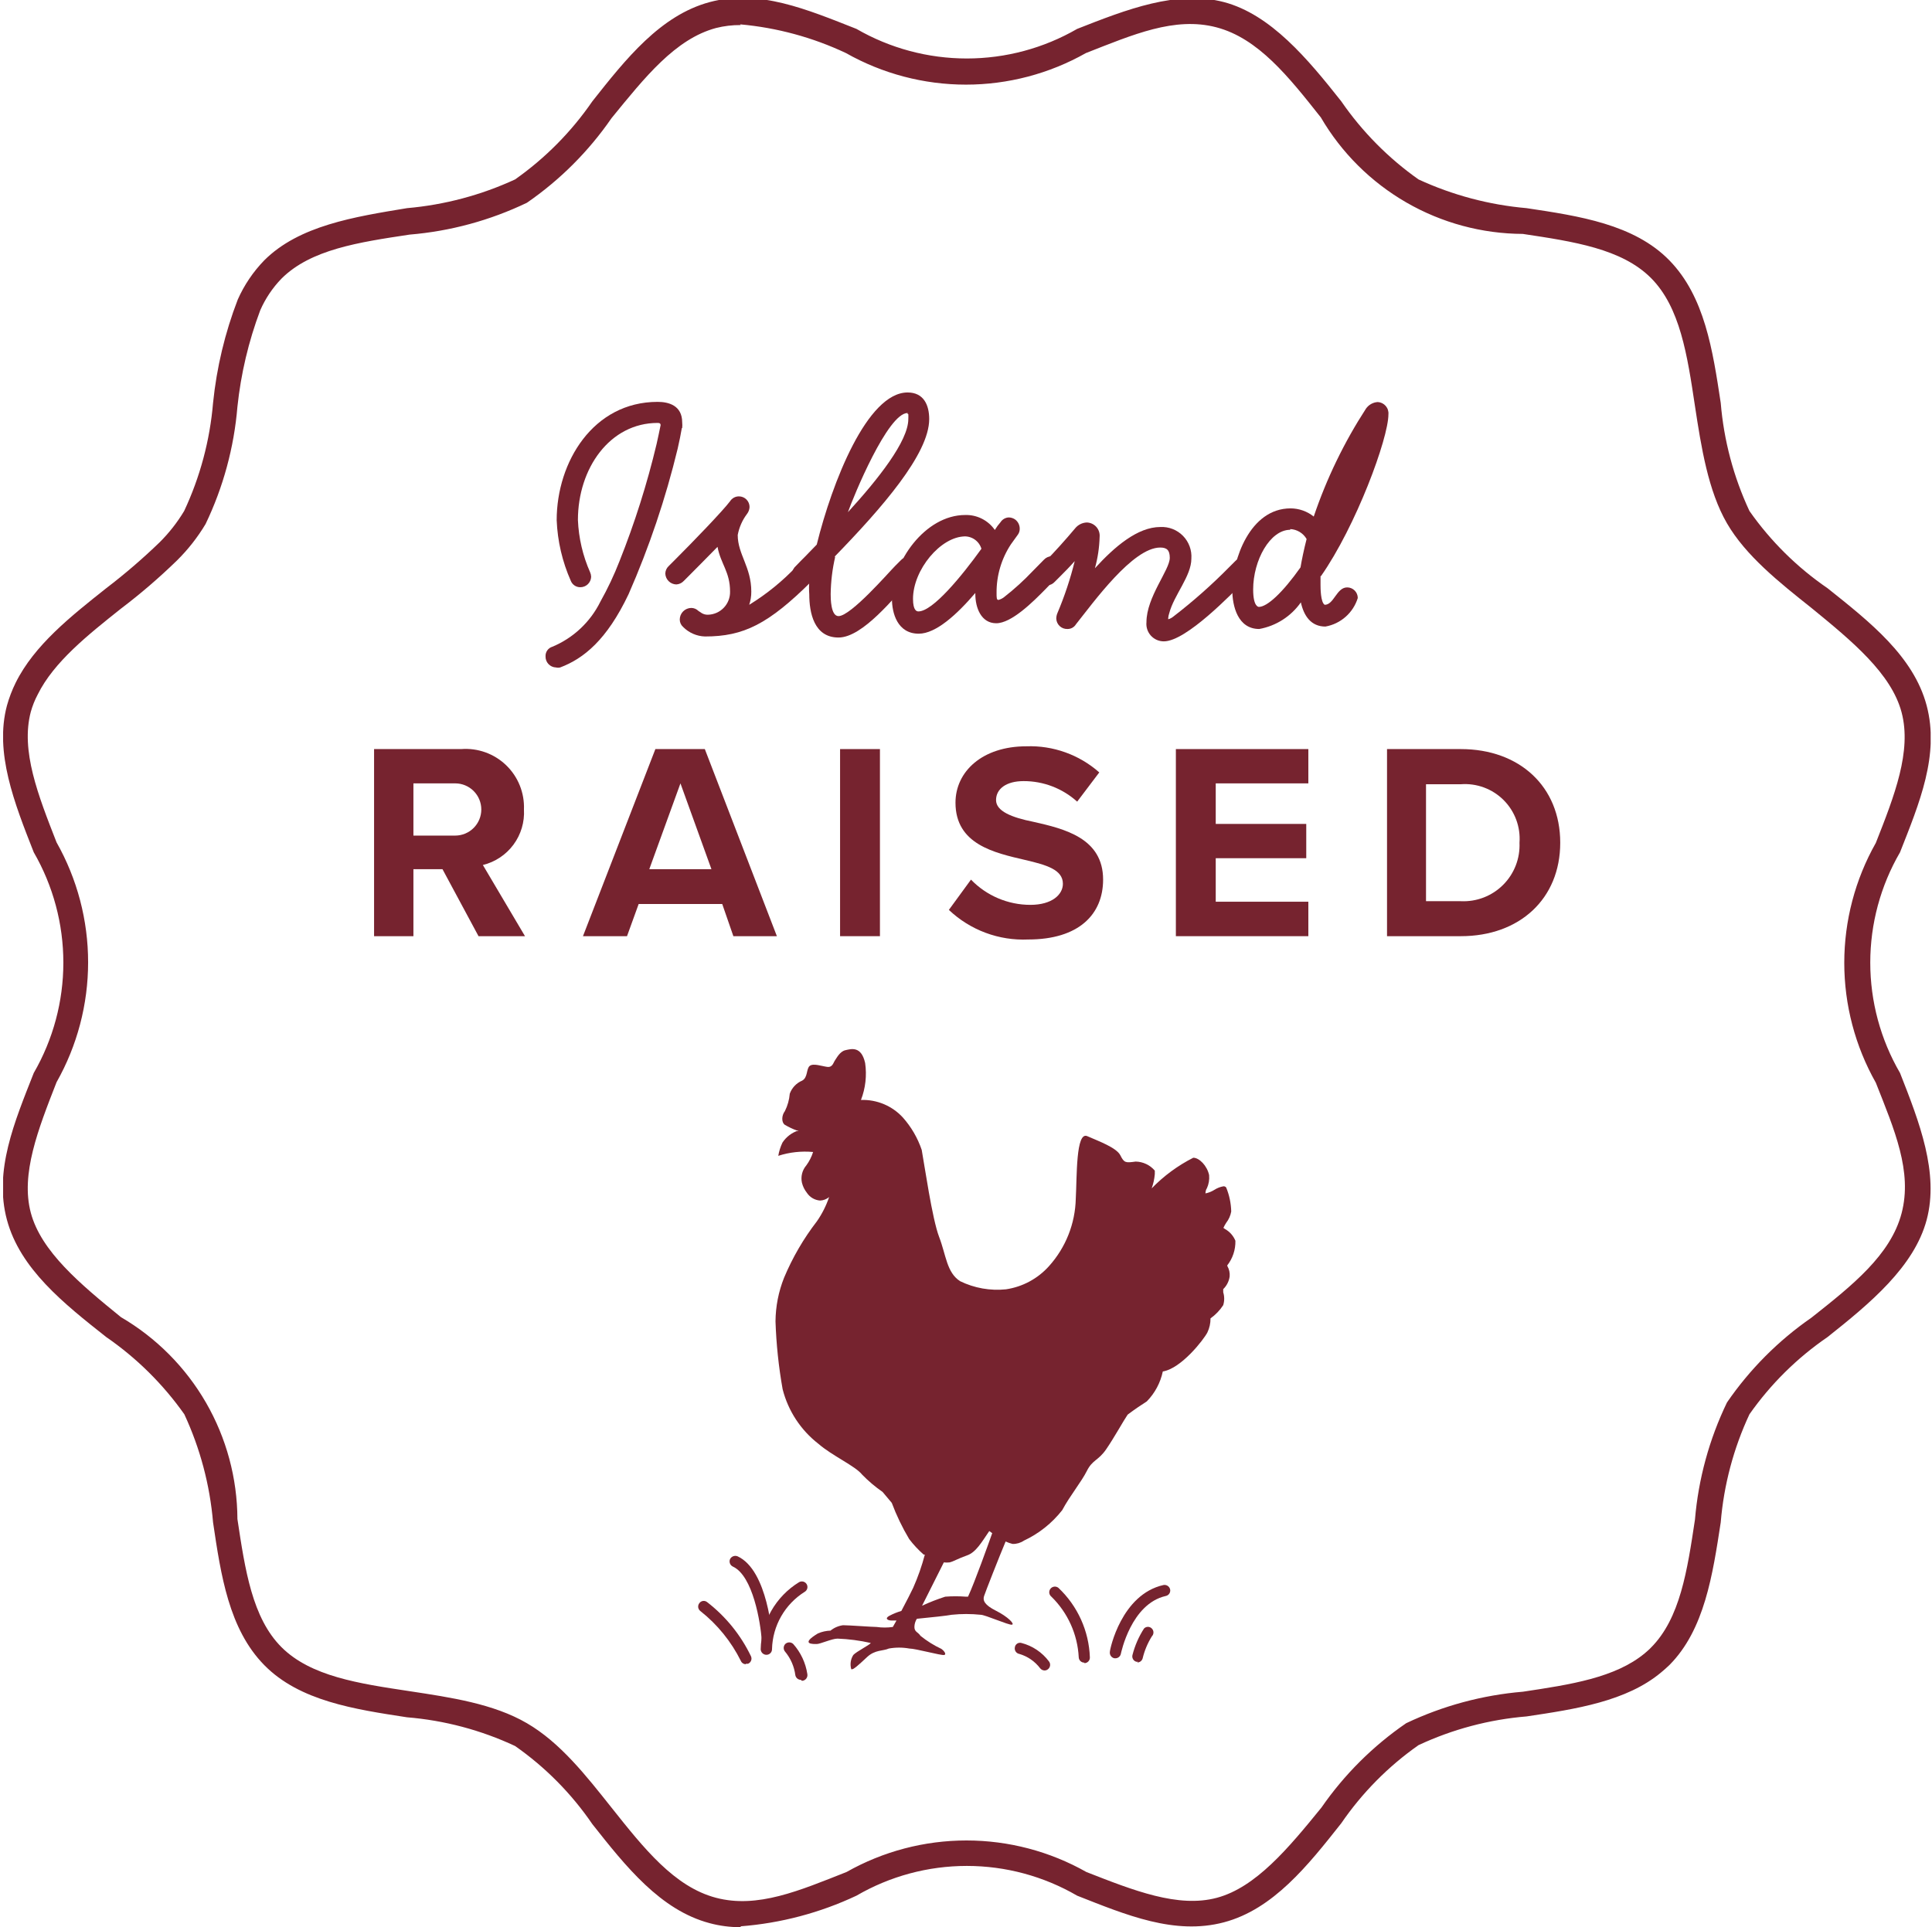 <?xml version="1.0" encoding="UTF-8"?>
<svg xmlns="http://www.w3.org/2000/svg" width="434" height="433" viewBox="0 0 434 433" fill="none">
  <g clip-path="url(#clip0_1_4485)">
    <path d="M166.385 433C164.035 433.012 161.694 432.709 159.424 432.1C148.357 429.168 140.576 419.352 133.068 409.85C128.389 402.996 122.507 397.047 115.705 392.292C108.059 388.715 99.835 386.53 91.422 385.84C79.691 384.041 67.294 382.203 59.356 374.109C51.418 366.014 49.619 353.931 47.86 342.044C47.146 333.634 44.962 325.415 41.407 317.76C36.624 310.983 30.68 305.105 23.85 300.398C14.348 292.89 4.532 285.108 1.56 274.081C-1.412 263.053 3.242 252.104 7.583 241.076C11.938 233.54 14.232 224.989 14.232 216.285C14.232 207.58 11.938 199.029 7.583 191.493C3.242 180.465 -1.255 169.086 1.56 158.528C2.053 156.764 2.707 155.049 3.516 153.405C7.7 144.959 15.912 138.467 23.85 132.172C28.034 128.978 32.03 125.544 35.816 121.887C37.955 119.769 39.82 117.391 41.369 114.81C44.954 107.164 47.152 98.941 47.86 90.525C48.67 82.57 50.537 74.759 53.413 67.298C54.86 64.038 56.872 61.059 59.356 58.499C67.177 50.679 79.573 48.724 91.422 46.768C99.828 46.035 108.044 43.852 115.705 40.316C122.489 35.54 128.368 29.595 133.068 22.758C140.576 13.256 148.357 3.441 159.424 0.469C170.49 -2.503 181.361 2.15 192.388 6.491C199.925 10.847 208.476 13.14 217.181 13.14C225.885 13.14 234.436 10.847 241.973 6.491C253 2.15 264.418 -2.307 274.937 0.469C285.456 3.245 293.786 13.256 301.294 22.758C306.001 29.588 311.879 35.532 318.656 40.316C326.317 43.852 334.533 46.035 342.939 46.768C354.671 48.528 367.067 50.366 375.005 58.499C382.943 66.633 384.742 78.677 386.541 90.525C387.236 98.938 389.421 107.161 392.993 114.81C397.758 121.602 403.705 127.483 410.551 132.172C420.014 139.719 429.868 147.461 432.801 158.528C435.733 169.594 431.159 180.465 426.818 191.493C422.439 199.021 420.132 207.575 420.132 216.285C420.132 224.994 422.439 233.548 426.818 241.076C431.159 252.104 435.616 263.522 432.801 274.081C429.985 284.639 420.014 292.89 410.551 300.398C403.705 305.086 397.758 310.968 392.993 317.76C389.421 325.408 387.236 333.631 386.541 342.044C384.742 353.775 382.904 366.171 375.005 374.109C374.418 374.656 373.832 375.204 373.206 375.712C365.385 382.282 353.928 384.002 342.939 385.645C334.526 386.34 326.304 388.524 318.656 392.097C311.863 396.862 305.983 402.809 301.294 409.655C293.786 419.157 286.004 428.972 274.937 431.905C263.871 434.838 253 430.262 241.973 425.922C234.444 421.543 225.89 419.236 217.181 419.236C208.471 419.236 199.917 421.543 192.388 425.922C184.209 429.773 175.398 432.105 166.385 432.804M166.385 5.631C164.513 5.613 162.646 5.837 160.832 6.296C151.681 8.759 144.838 17.401 137.369 26.551C132.242 33.989 125.802 40.429 118.365 45.556C110.089 49.528 101.156 51.954 92.008 52.712C80.59 54.433 69.797 56.036 63.228 62.606C61.225 64.674 59.61 67.084 58.457 69.722C55.834 76.696 54.113 83.976 53.334 91.386C52.576 100.534 50.151 109.467 46.178 117.742C44.384 120.742 42.216 123.501 39.726 125.954C35.767 129.806 31.575 133.41 27.174 136.747C19.744 142.652 12.079 148.752 8.482 156.025C7.821 157.268 7.297 158.579 6.918 159.935C4.611 168.656 8.56 178.666 12.705 189.263C17.352 197.483 19.794 206.764 19.794 216.206C19.794 225.648 17.352 234.93 12.705 243.149C8.56 253.746 4.611 263.796 6.918 272.477C9.225 281.158 18.023 288.51 27.174 295.94C35.103 300.572 41.687 307.193 46.275 315.148C50.862 323.103 53.296 332.117 53.334 341.3C55.055 352.719 56.658 363.511 63.228 370.081C69.797 376.65 80.59 378.254 92.008 379.974C101.276 381.382 110.857 382.79 118.365 387.17C125.873 391.55 131.621 398.901 137.369 406.135C144.643 415.286 151.486 423.927 160.832 426.391C170.178 428.855 179.563 424.788 190.16 420.604C198.379 415.957 207.661 413.515 217.103 413.515C226.544 413.515 235.826 415.957 244.045 420.604C254.643 424.749 264.653 428.737 273.373 426.391C282.094 424.045 289.406 415.286 296.836 406.135C301.978 398.708 308.432 392.281 315.88 387.17C324.129 383.251 333.017 380.853 342.118 380.092C352.794 378.489 362.844 376.964 369.491 371.45C369.921 371.059 370.43 370.668 370.86 370.198C377.429 363.629 379.033 352.836 380.753 341.418C381.524 332.28 383.963 323.36 387.948 315.101C393.06 307.653 399.487 301.199 406.914 296.057C416.064 288.823 424.706 281.98 427.17 272.595C429.633 263.21 425.567 253.864 421.382 243.266C416.736 235.047 414.293 225.766 414.293 216.324C414.293 206.882 416.736 197.6 421.382 189.381C425.567 178.784 429.477 168.773 427.17 160.053C424.863 151.333 416.064 144.059 406.914 136.59C399.679 130.842 392.172 124.859 387.948 117.586C383.725 110.312 382.161 100.497 380.753 91.23C379.033 79.811 377.429 69.019 370.86 62.449C364.29 55.88 353.498 54.276 342.079 52.556C332.896 52.517 323.882 50.084 315.926 45.496C307.971 40.908 301.351 34.325 296.719 26.395C289.484 17.245 282.641 8.603 273.256 6.139C263.871 3.675 254.525 7.781 243.928 11.926C235.709 16.573 226.427 19.015 216.985 19.015C207.543 19.015 198.262 16.573 190.042 11.926C182.558 8.395 174.51 6.21 166.267 5.474" fill="#76232F"></path>
    <path d="M99.399 195.286H92.869V210.341H84.031V168.304H103.583C105.427 168.159 107.281 168.407 109.023 169.03C110.765 169.653 112.354 170.638 113.688 171.92C115.022 173.202 116.068 174.751 116.76 176.467C117.451 178.183 117.772 180.026 117.7 181.874C117.863 184.704 117.029 187.502 115.343 189.781C113.657 192.06 111.225 193.676 108.471 194.348L117.934 210.341H107.494L99.399 195.286ZM102.254 176.008H92.869V187.74H102.254C103.809 187.74 105.301 187.121 106.401 186.021C107.501 184.921 108.119 183.43 108.119 181.874C108.119 180.318 107.501 178.826 106.401 177.726C105.301 176.626 103.809 176.008 102.254 176.008Z" fill="#76232F"></path>
    <path d="M162.239 203.107H143.469L140.85 210.341H130.956L147.223 168.304H158.329L174.518 210.341H164.742L162.239 203.107ZM145.855 195.286H159.815L152.854 176.008L145.855 195.286Z" fill="#76232F"></path>
    <path d="M197.668 168.304H188.713V210.341H197.668V168.304Z" fill="#76232F"></path>
    <path d="M218.119 197.632C219.847 199.425 221.918 200.85 224.209 201.824C226.5 202.799 228.964 203.302 231.453 203.303C236.38 203.303 238.766 200.956 238.766 198.571C238.766 195.403 235.129 194.348 230.28 193.214C223.398 191.61 214.639 189.734 214.639 180.349C214.639 173.349 220.661 167.679 230.554 167.679C236.566 167.461 242.431 169.561 246.939 173.545L241.973 180.114C238.672 177.13 234.378 175.485 229.929 175.5C226.018 175.5 223.75 177.259 223.75 179.762C223.75 182.265 227.269 183.672 232.157 184.65C239.079 186.214 247.799 188.286 247.799 197.632C247.799 205.453 242.324 211.084 230.984 211.084C227.718 211.232 224.455 210.719 221.391 209.577C218.328 208.435 215.526 206.686 213.153 204.436L218.119 197.632Z" fill="#76232F"></path>
    <path d="M264.145 168.304H293.903V176.008H273.099V185.119H293.434V192.822H273.099V202.599H293.903V210.341H264.145V168.304Z" fill="#76232F"></path>
    <path d="M311.578 168.304H328.158C341.336 168.304 350.487 176.712 350.487 189.342C350.487 201.973 341.336 210.341 328.158 210.341H311.578V168.304ZM328.158 202.481C329.908 202.564 331.655 202.282 333.289 201.652C334.923 201.022 336.407 200.057 337.647 198.821C338.888 197.584 339.856 196.103 340.491 194.471C341.127 192.839 341.414 191.092 341.336 189.342C341.465 187.58 341.212 185.812 340.595 184.156C339.978 182.501 339.011 180.999 337.76 179.751C336.509 178.504 335.003 177.542 333.346 176.929C331.689 176.317 329.92 176.069 328.158 176.203H320.337V202.481H328.158Z" fill="#76232F"></path>
    <path d="M153.168 96.157C152.933 97.526 152.62 99.129 152.229 100.81C149.522 112.011 145.832 122.95 141.202 133.501C136.314 143.786 131.113 147.97 125.834 149.964C125.525 150.039 125.204 150.039 124.895 149.964C124.577 149.954 124.264 149.881 123.973 149.75C123.683 149.619 123.421 149.432 123.203 149.199C122.985 148.967 122.816 148.694 122.703 148.395C122.591 148.097 122.538 147.78 122.549 147.462C122.528 146.985 122.667 146.515 122.943 146.125C123.219 145.736 123.617 145.449 124.074 145.311C128.778 143.35 132.612 139.753 134.867 135.183C136.512 132.25 137.95 129.206 139.168 126.072C142.58 117.513 145.364 108.718 147.497 99.755C147.81 98.308 148.123 96.939 148.397 95.531C148.397 95.101 148.123 95.023 147.732 95.023C137.017 95.023 129.822 105.19 129.822 116.843C129.992 120.891 130.92 124.87 132.56 128.575C132.703 128.895 132.783 129.24 132.794 129.591C132.774 130.227 132.504 130.83 132.043 131.269C131.582 131.708 130.967 131.948 130.331 131.937C129.874 131.937 129.428 131.799 129.051 131.54C128.674 131.282 128.384 130.916 128.219 130.491C126.316 126.195 125.241 121.577 125.052 116.882C125.052 103.782 133.263 90.291 147.732 90.291C150.156 90.291 153.246 91.073 153.246 94.906C153.286 95.335 153.286 95.767 153.246 96.196" fill="#76232F"></path>
    <path d="M183.629 129.239L182.378 130.53C172.602 140.267 167.01 143.004 158.368 143.004C156.51 142.947 154.746 142.176 153.441 140.853C153.205 140.642 153.016 140.383 152.888 140.093C152.76 139.803 152.695 139.489 152.698 139.172C152.708 138.49 152.983 137.84 153.465 137.358C153.947 136.876 154.597 136.601 155.279 136.591C155.88 136.591 156.457 136.83 156.882 137.256L157.586 137.725C158.018 137.998 158.522 138.134 159.033 138.116C159.701 138.101 160.359 137.954 160.97 137.684C161.58 137.415 162.132 137.027 162.593 136.544C163.055 136.062 163.416 135.492 163.657 134.869C163.899 134.247 164.014 133.583 163.999 132.915C163.999 128.457 161.887 126.697 161.183 122.865C158.954 125.172 156.608 127.48 154.888 129.239L153.597 130.53C153.16 131 152.557 131.28 151.916 131.312C151.269 131.292 150.653 131.026 150.196 130.569C149.738 130.111 149.472 129.495 149.452 128.848C149.464 128.53 149.539 128.217 149.673 127.928C149.807 127.64 149.998 127.38 150.234 127.167L151.525 125.876C155.748 121.653 162.317 114.849 163.999 112.62C164.211 112.283 164.506 112.006 164.855 111.815C165.204 111.623 165.595 111.523 165.993 111.525C166.626 111.525 167.233 111.776 167.68 112.224C168.127 112.671 168.378 113.278 168.378 113.911C168.356 114.463 168.166 114.995 167.831 115.435C166.765 116.839 166.042 118.473 165.72 120.206C165.72 124.547 168.77 127.402 168.77 132.915C168.779 133.925 168.621 134.929 168.301 135.887C172.24 133.464 175.843 130.532 179.015 127.167L180.305 125.876C180.512 125.641 180.764 125.451 181.046 125.316C181.329 125.182 181.635 125.107 181.948 125.094C182.596 125.122 183.211 125.39 183.673 125.845C184.135 126.3 184.412 126.91 184.451 127.558C184.444 127.881 184.367 128.198 184.225 128.489C184.083 128.779 183.88 129.035 183.629 129.239Z" fill="#76232F"></path>
    <path d="M187.618 125.094C186.978 127.852 186.637 130.67 186.601 133.501C186.601 134.362 186.602 138.428 188.361 138.428C191.138 138.428 199.701 128.535 201.07 127.166L202.36 125.876C202.571 125.637 202.829 125.443 203.119 125.309C203.408 125.174 203.722 125.101 204.042 125.094C204.683 125.131 205.288 125.403 205.742 125.857C206.197 126.311 206.468 126.917 206.505 127.558C206.498 127.881 206.422 128.198 206.28 128.489C206.138 128.779 205.935 129.035 205.684 129.239L204.433 130.53C200.992 133.971 193.875 143.239 188.361 143.239C182.848 143.239 181.792 137.646 181.792 133.501C181.722 132.59 181.722 131.675 181.792 130.764C181.403 131.084 180.925 131.276 180.423 131.312C179.779 131.283 179.169 131.014 178.713 130.558C178.257 130.102 177.988 129.492 177.959 128.848C177.971 128.526 178.051 128.21 178.192 127.92C178.333 127.631 178.534 127.374 178.781 127.166L180.032 125.876C181.01 124.938 182.105 123.725 183.473 122.357C186.914 108.396 194.813 88.18 203.886 88.18C207.522 88.18 208.734 91.034 208.734 94.163C208.734 101.984 198.098 114.145 187.462 125.094M203.886 93.029V92.794C199.428 92.794 191.763 111.447 190.473 115.083C197.199 107.732 204.042 99.129 204.042 94.163C204.063 93.785 204.063 93.406 204.042 93.029" fill="#76232F"></path>
    <path d="M237.866 129.24L235.012 132.211C231.962 135.34 227.191 140.032 223.789 140.032C220.387 140.032 219.097 136.513 219.097 133.502V133.228C214.913 138.116 210.22 142.378 206.388 142.378C201.578 142.378 200.366 137.725 200.366 134.558C200.366 126.268 207.795 115.71 216.828 115.71C218.129 115.673 219.418 115.962 220.578 116.549C221.739 117.136 222.735 118.003 223.476 119.073C223.852 118.448 224.284 117.859 224.767 117.313C224.966 117.003 225.237 116.745 225.557 116.561C225.877 116.378 226.236 116.273 226.604 116.257C227.123 116.262 227.628 116.426 228.051 116.726C228.365 116.965 228.62 117.273 228.796 117.625C228.972 117.978 229.065 118.366 229.068 118.76C229.085 119.234 228.948 119.7 228.677 120.089L227.074 122.318C224.955 125.546 223.839 129.328 223.867 133.189C223.867 134.323 223.867 134.792 224.297 134.792C224.753 134.671 225.178 134.458 225.549 134.167C227.858 132.365 230.028 130.391 232.04 128.262L234.504 125.759C234.941 125.289 235.544 125.009 236.185 124.977C236.833 125.005 237.448 125.273 237.91 125.728C238.373 126.183 238.65 126.793 238.688 127.441C238.671 127.762 238.59 128.077 238.449 128.365C238.308 128.654 238.11 128.912 237.866 129.122M216.828 120.519C211.315 120.519 205.097 128.027 205.097 134.558C205.097 137.217 205.958 137.373 206.31 137.373C209.516 137.373 215.968 129.552 220.465 123.296C220.214 122.464 219.694 121.74 218.986 121.238C218.278 120.735 217.422 120.482 216.555 120.519" fill="#76232F"></path>
    <path d="M280.842 129.239L279.591 130.53C276.775 133.306 266.491 144.099 261.446 144.099C260.898 144.102 260.356 143.989 259.854 143.769C259.352 143.548 258.902 143.224 258.533 142.819C258.164 142.413 257.885 141.935 257.714 141.414C257.542 140.894 257.481 140.343 257.536 139.798C257.536 134.128 262.776 128.066 262.776 125.329C262.776 123.569 262.072 123.022 260.625 123.022C254.486 123.022 245.687 135.262 241.699 140.267C241.5 140.595 241.218 140.866 240.882 141.051C240.546 141.237 240.166 141.33 239.783 141.322C239.146 141.344 238.527 141.114 238.058 140.682C237.59 140.25 237.31 139.652 237.28 139.015C237.278 138.6 237.358 138.188 237.515 137.803C239.127 134.003 240.435 130.08 241.425 126.072C240.213 127.441 239.001 128.653 238.219 129.435L236.928 130.725C236.717 130.965 236.459 131.158 236.169 131.293C235.88 131.427 235.566 131.501 235.247 131.508C234.6 131.488 233.984 131.222 233.526 130.764C233.069 130.306 232.803 129.691 232.783 129.044C232.795 128.726 232.87 128.413 233.004 128.124C233.139 127.835 233.329 127.576 233.565 127.362L234.855 126.072C236.459 124.508 239.548 121.067 241.503 118.721C241.82 118.325 242.218 118.002 242.67 117.773C243.121 117.543 243.617 117.413 244.123 117.391C244.531 117.4 244.933 117.493 245.303 117.664C245.673 117.835 246.004 118.08 246.276 118.384C246.547 118.689 246.753 119.046 246.881 119.433C247.008 119.821 247.055 120.23 247.017 120.637C246.953 123.017 246.598 125.38 245.961 127.675C250.38 122.826 255.542 118.407 260.664 118.407C261.604 118.361 262.543 118.514 263.419 118.858C264.295 119.201 265.089 119.726 265.747 120.399C266.405 121.072 266.912 121.877 267.236 122.76C267.56 123.644 267.692 124.586 267.625 125.525C267.625 129.435 263.715 133.697 262.659 137.764C262.536 138.118 262.457 138.486 262.424 138.859V139.133C262.84 139.022 263.227 138.821 263.558 138.546C268.021 135.113 272.241 131.377 276.189 127.362L277.479 126.072C277.69 125.833 277.949 125.639 278.238 125.505C278.527 125.37 278.842 125.297 279.161 125.29C279.802 125.327 280.407 125.599 280.861 126.053C281.315 126.507 281.587 127.112 281.624 127.753C281.617 128.076 281.54 128.394 281.398 128.685C281.257 128.975 281.053 129.231 280.803 129.435" fill="#76232F"></path>
    <path d="M296.64 129.396C296.64 130.139 296.64 130.842 296.64 131.429C296.64 132.016 296.64 135.34 297.578 135.887C299.651 135.887 300.238 131.977 302.623 131.977C303.256 131.977 303.862 132.228 304.31 132.675C304.757 133.122 305.008 133.729 305.008 134.362C304.503 135.996 303.556 137.459 302.273 138.59C300.99 139.722 299.42 140.478 297.735 140.775C294.489 140.775 292.886 138.35 292.221 135.339C290.016 138.487 286.657 140.637 282.875 141.322C278.065 141.322 276.814 136.2 276.814 132.446C276.814 125.876 280.725 114.223 289.914 114.223C291.806 114.23 293.639 114.878 295.115 116.061C298.002 107.523 301.943 99.379 306.846 91.817C307.148 91.383 307.544 91.024 308.005 90.767C308.465 90.509 308.979 90.36 309.505 90.331C309.847 90.35 310.18 90.438 310.486 90.589C310.793 90.741 311.065 90.953 311.288 91.212C311.511 91.471 311.679 91.772 311.782 92.098C311.886 92.423 311.923 92.767 311.891 93.107C311.891 98.464 304.617 118.212 296.718 129.474M289.836 119.033C285.3 119.033 281.507 125.876 281.507 132.446C281.507 136.356 282.719 136.356 282.797 136.356C284.635 136.356 288.076 133.228 292.143 127.479C292.456 125.642 292.886 123.569 293.512 121.105C293.136 120.454 292.603 119.908 291.96 119.519C291.317 119.129 290.587 118.908 289.836 118.876" fill="#76232F"></path>
    <path d="M275.641 284.365C276.904 282.779 277.568 280.8 277.518 278.773C277.066 277.665 276.253 276.742 275.211 276.154L274.82 275.88C275.001 275.487 275.21 275.108 275.446 274.746C276.026 274.004 276.416 273.131 276.58 272.204C276.536 270.351 276.152 268.522 275.446 266.808C275.375 266.721 275.286 266.651 275.184 266.603C275.083 266.556 274.972 266.532 274.86 266.534C274.136 266.653 273.444 266.92 272.826 267.316C272.203 267.71 271.514 267.988 270.793 268.137C270.793 268.137 270.792 267.394 271.105 267.003C271.532 266.074 271.708 265.049 271.614 264.031C271.183 261.958 269.424 260.121 268.055 260.121C264.581 261.882 261.422 264.207 258.71 267.003C259.084 265.97 259.32 264.892 259.413 263.797C259.413 263.132 259.413 263.015 259.413 263.015C258.881 262.39 258.223 261.886 257.481 261.535C256.74 261.185 255.932 260.996 255.112 260.981C252.844 261.294 252.531 261.294 251.671 259.574C250.81 257.853 246.822 256.406 244.241 255.272C241.66 254.138 241.934 264.422 241.66 269.31C241.534 274.926 239.397 280.309 235.638 284.483C233.124 287.29 229.707 289.13 225.979 289.684C222.434 290.049 218.857 289.412 215.656 287.846C212.645 285.891 212.527 281.98 210.963 277.913C209.399 273.846 207.678 261.763 207.053 258.361C206.137 255.662 204.688 253.175 202.79 251.049C201.599 249.76 200.144 248.744 198.525 248.069C196.905 247.394 195.159 247.077 193.405 247.138C194.425 244.501 194.748 241.646 194.344 238.848C193.484 234.938 191.176 235.681 189.925 235.954C188.674 236.228 187.97 237.675 187.579 238.222C187.188 238.77 187.032 239.865 185.819 239.708C184.607 239.552 182.73 238.848 181.909 239.474C181.088 240.1 181.518 242.094 180.188 242.798C179.548 243.069 178.971 243.469 178.494 243.974C178.016 244.479 177.648 245.077 177.412 245.731C177.3 247.092 176.929 248.42 176.317 249.641C175.535 250.658 175.535 252.222 176.317 252.73C177.153 253.222 178.029 253.64 178.937 253.981H179.406C177.913 254.443 176.627 255.411 175.769 256.719C175.32 257.661 175.004 258.661 174.831 259.69C177.353 258.877 180.013 258.584 182.652 258.83C182.313 259.911 181.797 260.929 181.127 261.841C180.671 262.372 180.345 263.002 180.175 263.681C180.006 264.36 179.996 265.069 180.149 265.752C180.353 266.564 180.726 267.323 181.244 267.981C181.572 268.482 182.01 268.901 182.525 269.206C183.04 269.511 183.619 269.694 184.216 269.74C184.962 269.713 185.677 269.437 186.249 268.958C185.598 270.89 184.676 272.72 183.512 274.394C180.505 278.29 178.021 282.562 176.122 287.103C174.885 290.215 174.236 293.53 174.206 296.879C174.377 301.994 174.912 307.09 175.808 312.129C177.049 317.006 179.885 321.328 183.864 324.408C186.914 327.067 192.115 329.374 193.64 331.29C195.047 332.741 196.593 334.051 198.254 335.201L200.327 337.664C201.384 340.487 202.693 343.209 204.237 345.798C205.2 347.063 206.288 348.229 207.483 349.278H207.757C207.084 351.834 206.208 354.332 205.137 356.747C204.746 357.607 203.573 359.875 202.478 361.948C201.543 362.219 200.639 362.586 199.779 363.043C198.684 363.629 199.388 364.099 200.288 364.099H201.383L200.562 365.546C199.356 365.719 198.131 365.719 196.925 365.546C195.908 365.546 190.746 365.155 189.378 365.155C188.346 365.295 187.373 365.713 186.562 366.367C185.593 366.399 184.638 366.611 183.747 366.992C179.602 369.495 182.691 369.378 183.473 369.378C184.255 369.378 186.914 368.165 188.126 368.165C190.641 368.258 193.142 368.586 195.595 369.143C195.595 369.456 192.389 371.059 191.685 371.841C191.388 372.306 191.192 372.829 191.111 373.375C191.03 373.92 191.066 374.477 191.216 375.009C191.529 375.36 192.975 373.992 194.774 372.311C196.573 370.629 198.371 370.981 199.662 370.394C201.188 370.118 202.751 370.118 204.276 370.394C205.684 370.394 211.432 371.998 212.097 371.841C212.762 371.685 211.862 370.707 211.471 370.473C209.794 369.689 208.218 368.704 206.779 367.54C206.232 366.68 205.411 366.68 205.411 365.546C205.419 364.894 205.609 364.258 205.958 363.708C209.204 363.395 212.84 363.004 213.779 362.808C215.95 362.58 218.138 362.58 220.309 362.808C221.287 362.808 226.566 365.155 227.309 365.037C228.052 364.92 226.331 363.199 223.75 361.909C221.169 360.618 220.739 359.602 221.052 358.624C221.365 357.647 224.454 349.787 225.901 346.345C226.404 346.577 226.928 346.76 227.465 346.893C228.369 346.916 229.258 346.656 230.007 346.15C233.371 344.574 236.318 342.23 238.61 339.306C240.37 336.022 242.911 332.972 244.162 330.469C245.414 327.967 246.705 328.201 248.464 325.659C250.224 323.117 252.375 319.207 253.313 317.838C254.877 316.665 256.441 315.609 257.614 314.866C259.429 313.012 260.677 310.679 261.212 308.141C265.357 307.476 270.401 300.985 271.223 299.381C271.695 298.393 271.936 297.31 271.927 296.214C273.057 295.412 274.026 294.404 274.781 293.242C275.073 292.3 275.073 291.291 274.781 290.348C274.766 290.114 274.766 289.879 274.781 289.644C275.568 288.88 276.077 287.876 276.228 286.79C276.301 285.987 276.123 285.181 275.72 284.483C275.72 284.17 275.407 283.779 275.407 283.7M217.454 358.742H216.985C215.436 358.624 213.881 358.624 212.332 358.742C210.558 359.311 208.821 359.99 207.131 360.775L211.706 351.663L212.019 351.038C212.448 351.089 212.881 351.089 213.31 351.038C214.287 350.803 215.187 350.178 217.22 349.474C219.254 348.77 220.504 346.502 222.225 343.999L222.89 344.468C222.069 346.776 218.98 355.457 217.454 358.742Z" fill="#76232F"></path>
    <path d="M172.367 369.69C172.048 369.691 171.741 369.57 171.509 369.352C171.276 369.134 171.136 368.836 171.116 368.518C170.842 364.607 169.161 354.049 164.625 351.977C164.323 351.832 164.088 351.576 163.972 351.262C163.855 350.948 163.865 350.602 163.999 350.295C164.15 350 164.407 349.772 164.718 349.656C165.029 349.54 165.373 349.545 165.681 349.669C172.524 352.798 173.501 367.696 173.501 368.322C173.513 368.656 173.399 368.982 173.182 369.236C172.965 369.489 172.66 369.651 172.328 369.69" fill="#76232F"></path>
    <path d="M167.558 373.914C167.316 373.917 167.079 373.848 166.877 373.716C166.675 373.584 166.517 373.393 166.423 373.171C164.259 368.82 161.162 365.002 157.351 361.987C157.217 361.89 157.103 361.767 157.017 361.626C156.93 361.485 156.872 361.328 156.847 361.165C156.821 361.001 156.829 360.834 156.868 360.673C156.908 360.512 156.979 360.361 157.078 360.228C157.171 360.089 157.292 359.97 157.433 359.881C157.574 359.791 157.732 359.731 157.898 359.705C158.063 359.68 158.232 359.688 158.393 359.731C158.555 359.774 158.706 359.85 158.837 359.954C163.024 363.185 166.398 367.349 168.692 372.115C168.763 372.266 168.804 372.43 168.811 372.597C168.818 372.764 168.792 372.931 168.734 373.088C168.675 373.244 168.586 373.388 168.472 373.51C168.357 373.631 168.219 373.729 168.066 373.797C167.899 373.836 167.725 373.836 167.558 373.797" fill="#76232F"></path>
    <path d="M172.172 371.802C171.843 371.803 171.526 371.677 171.286 371.452C171.046 371.227 170.901 370.918 170.881 370.589C170.931 367.553 171.746 364.579 173.249 361.94C174.753 359.302 176.898 357.086 179.485 355.495C179.626 355.411 179.782 355.355 179.945 355.331C180.108 355.306 180.274 355.314 180.434 355.354C180.594 355.394 180.744 355.465 180.876 355.563C181.008 355.661 181.12 355.784 181.205 355.925C181.29 356.067 181.346 356.223 181.37 356.386C181.394 356.549 181.386 356.715 181.346 356.875C181.306 357.035 181.235 357.185 181.137 357.317C181.039 357.45 180.916 357.562 180.775 357.646C178.581 359.016 176.762 360.908 175.479 363.153C174.196 365.398 173.49 367.927 173.423 370.512C173.428 370.679 173.4 370.846 173.34 371.002C173.279 371.159 173.188 371.301 173.071 371.422C172.954 371.542 172.814 371.638 172.66 371.703C172.506 371.768 172.34 371.802 172.172 371.802Z" fill="#76232F"></path>
    <path d="M243.576 373.562C243.251 373.562 242.938 373.436 242.704 373.21C242.471 372.983 242.335 372.675 242.324 372.35C242.058 367.204 239.867 362.347 236.185 358.742C235.921 358.534 235.749 358.23 235.709 357.896C235.669 357.563 235.763 357.227 235.97 356.962C236.177 356.698 236.482 356.527 236.815 356.486C237.149 356.446 237.485 356.54 237.75 356.747C242.078 360.825 244.621 366.446 244.827 372.389C244.832 372.553 244.805 372.717 244.747 372.871C244.689 373.024 244.601 373.166 244.489 373.285C244.376 373.405 244.241 373.502 244.091 373.569C243.941 373.637 243.779 373.674 243.615 373.679L243.576 373.562Z" fill="#76232F"></path>
    <path d="M234.66 375.321C234.463 375.32 234.269 375.273 234.093 375.185C233.916 375.097 233.763 374.97 233.644 374.813C232.473 373.276 230.843 372.152 228.99 371.606C228.824 371.578 228.666 371.517 228.524 371.427C228.383 371.336 228.261 371.218 228.166 371.079C228.072 370.941 228.005 370.784 227.972 370.62C227.939 370.455 227.94 370.285 227.974 370.12C227.995 369.953 228.053 369.792 228.142 369.649C228.232 369.506 228.351 369.383 228.492 369.291C228.633 369.198 228.792 369.137 228.959 369.111C229.126 369.086 229.297 369.096 229.459 369.143C231.93 369.782 234.11 371.244 235.638 373.288C235.739 373.419 235.812 373.568 235.855 373.728C235.898 373.887 235.908 374.053 235.887 374.216C235.865 374.38 235.811 374.538 235.728 374.68C235.645 374.823 235.534 374.948 235.403 375.047C235.195 375.222 234.932 375.319 234.66 375.321Z" fill="#76232F"></path>
    <path d="M250.575 372.584H250.341C250.011 372.517 249.72 372.325 249.53 372.048C249.341 371.77 249.267 371.429 249.324 371.098C249.324 370.55 251.905 358.233 261.368 356.121C261.694 356.062 262.03 356.131 262.307 356.313C262.583 356.495 262.779 356.776 262.854 357.099C262.888 357.261 262.89 357.427 262.859 357.59C262.829 357.752 262.767 357.908 262.676 358.046C262.585 358.184 262.467 358.303 262.33 358.395C262.193 358.488 262.039 358.552 261.877 358.585C254.056 360.344 251.827 371.45 251.788 371.567C251.734 371.85 251.583 372.106 251.363 372.292C251.142 372.477 250.864 372.58 250.575 372.584Z" fill="#76232F"></path>
    <path d="M255.62 373.366H255.268C255.108 373.321 254.959 373.245 254.828 373.141C254.698 373.038 254.59 372.91 254.51 372.764C254.429 372.619 254.38 372.459 254.362 372.294C254.344 372.128 254.36 371.961 254.407 371.802C254.945 369.708 255.816 367.714 256.988 365.897C257.102 365.778 257.238 365.682 257.389 365.617C257.541 365.552 257.703 365.519 257.868 365.519C258.033 365.519 258.196 365.552 258.347 365.617C258.499 365.682 258.635 365.778 258.748 365.897C258.98 366.131 259.11 366.447 259.11 366.777C259.11 367.106 258.98 367.422 258.748 367.657C257.793 369.189 257.093 370.866 256.676 372.623C256.599 372.884 256.439 373.114 256.22 373.276C256.002 373.438 255.736 373.525 255.463 373.522" fill="#76232F"></path>
    <path d="M179.914 377.433C179.616 377.429 179.328 377.321 179.1 377.129C178.871 376.936 178.717 376.671 178.663 376.377C178.414 374.452 177.628 372.636 176.395 371.137C176.172 370.898 176.048 370.584 176.048 370.257C176.048 369.931 176.172 369.616 176.395 369.377C176.636 369.143 176.958 369.012 177.294 369.012C177.63 369.012 177.953 369.143 178.194 369.377C179.884 371.277 180.984 373.628 181.361 376.142C181.419 376.474 181.345 376.814 181.155 377.092C180.965 377.369 180.674 377.562 180.344 377.628H180.11" fill="#76232F"></path>
  </g>
  <defs>
    <clipPath id="clip0_1_4485">
      <rect width="433" height="433" fill="white" transform="translate(0.7)"></rect>
    </clipPath>
  </defs>
</svg>

